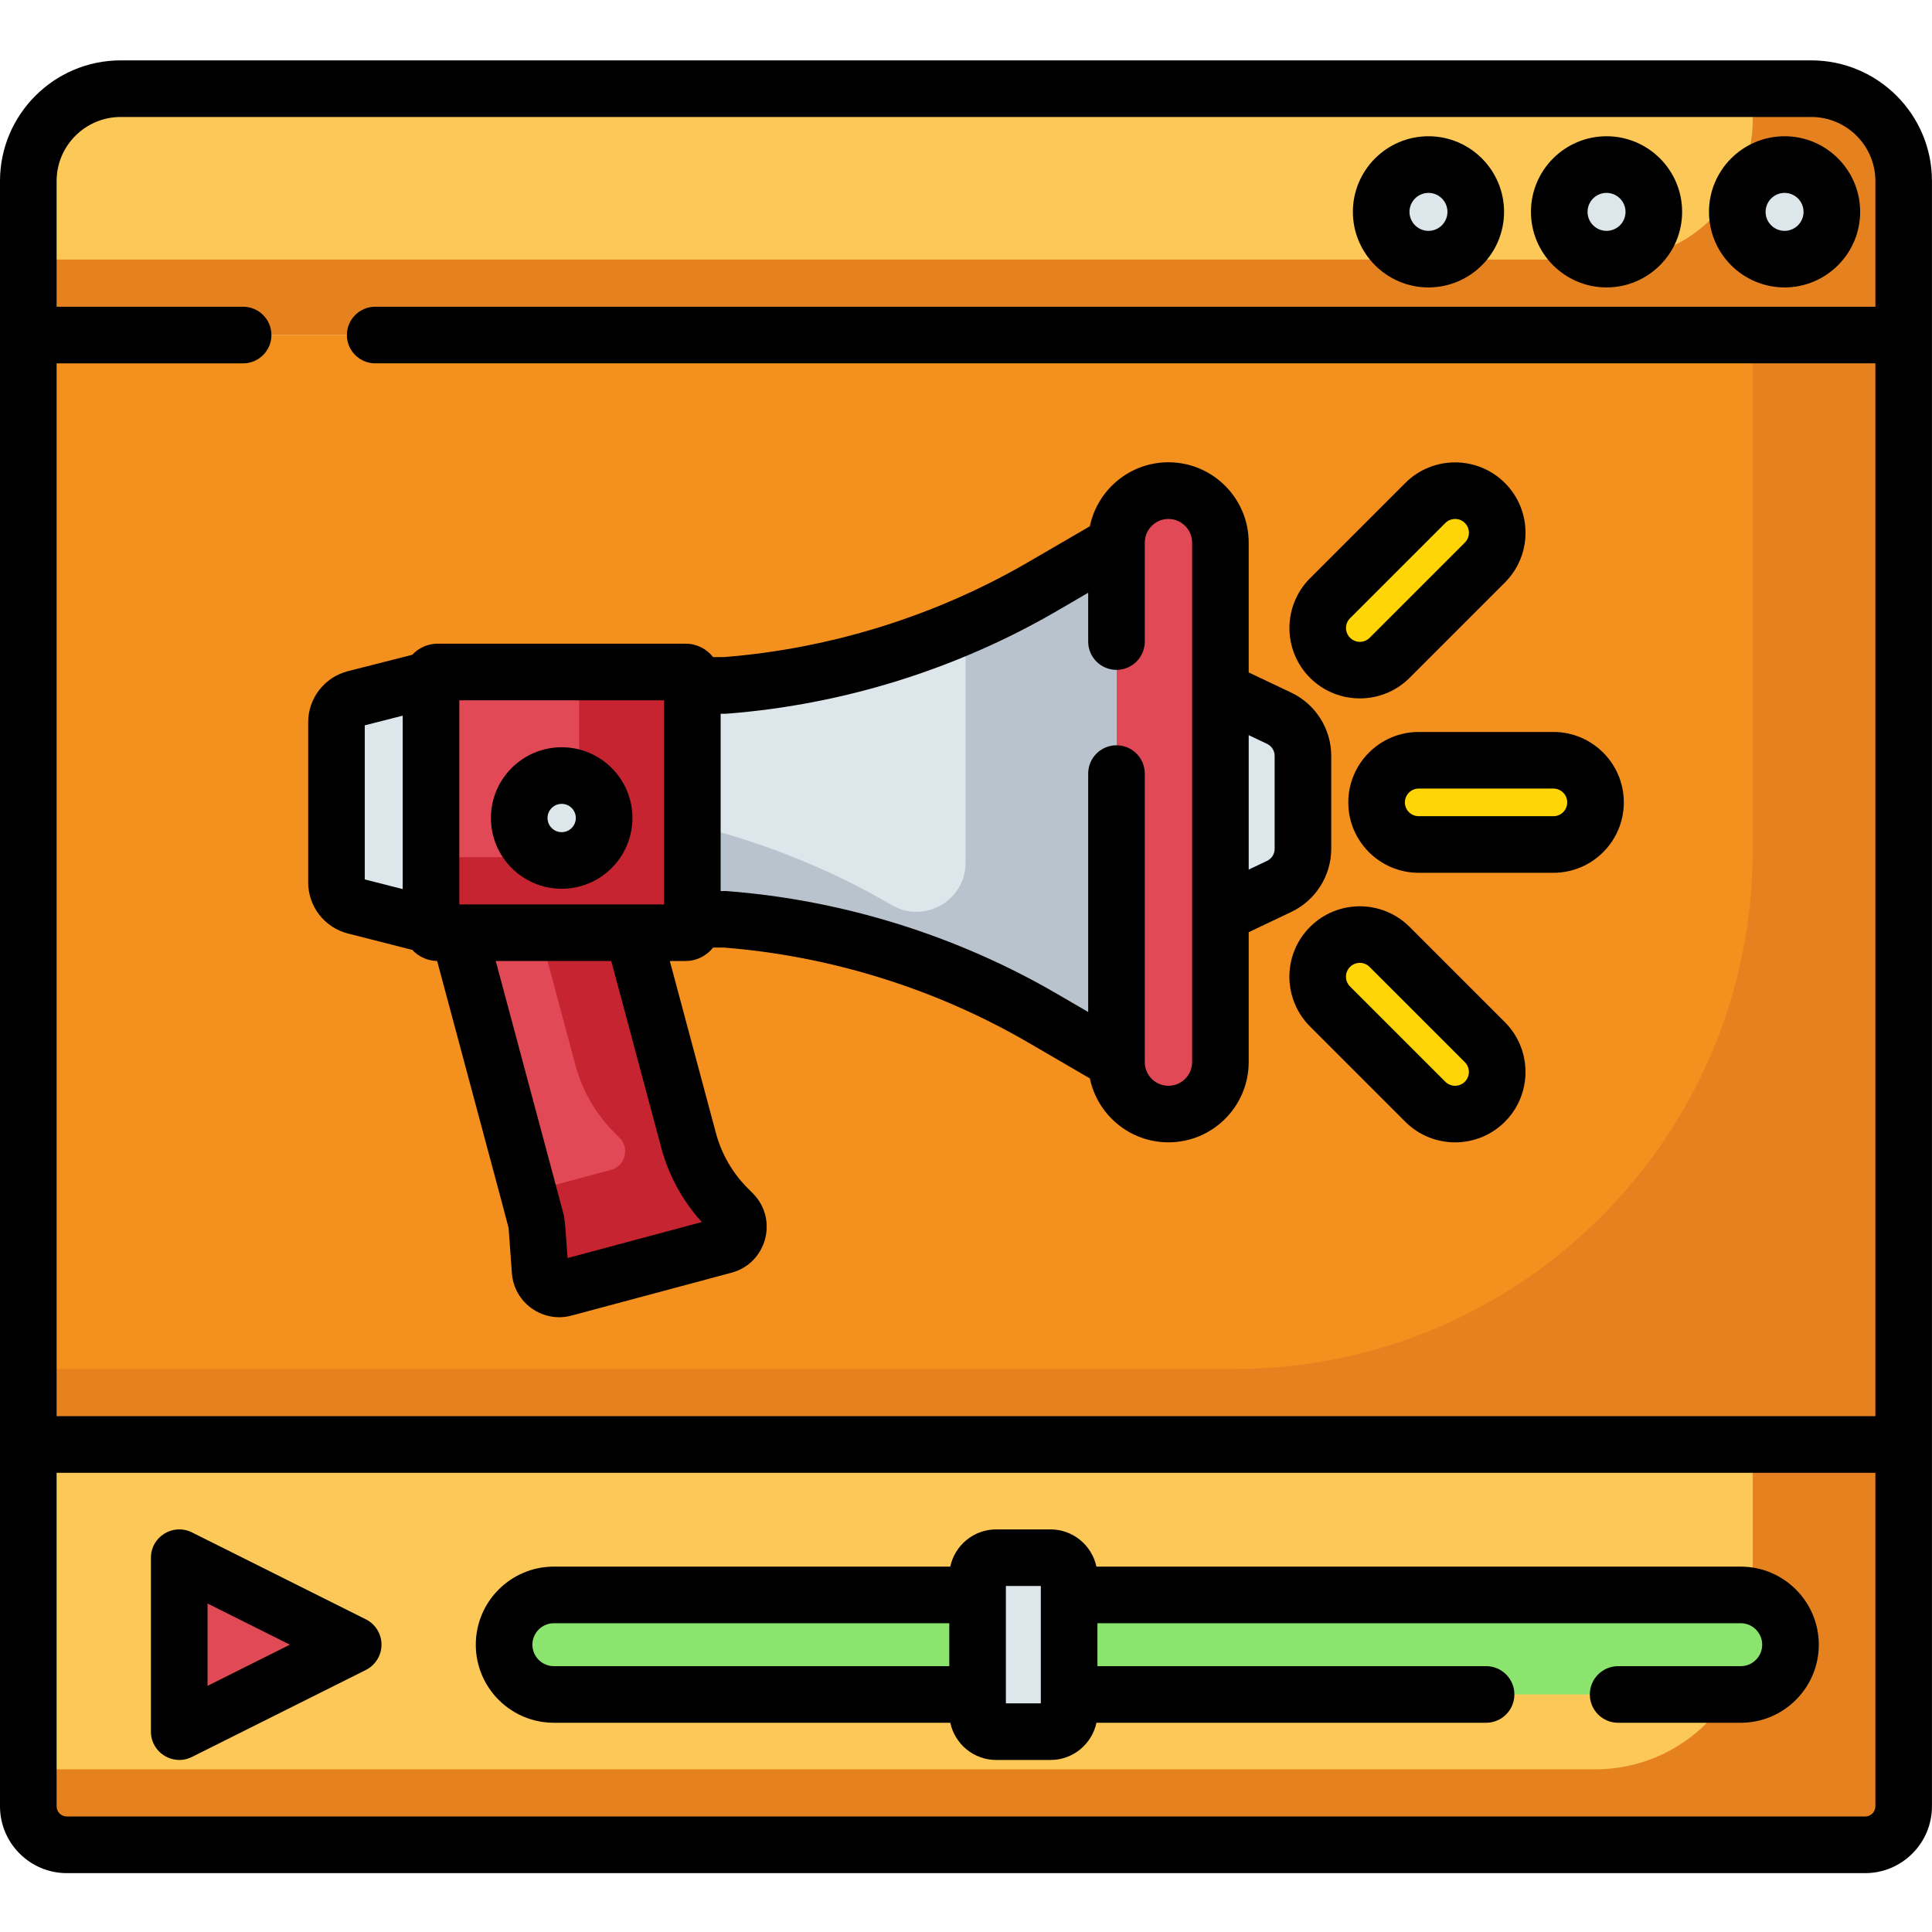 <?xml version="1.0" encoding="UTF-8"?> <!-- Generator: Adobe Illustrator 23.0.2, SVG Export Plug-In . SVG Version: 6.00 Build 0) --> <svg xmlns="http://www.w3.org/2000/svg" xmlns:xlink="http://www.w3.org/1999/xlink" id="Layer_1" x="0px" y="0px" viewBox="0 0 512 512" style="enable-background:new 0 0 512 512;" xml:space="preserve"> <style type="text/css"> .st0{fill:#FCC857;} .st1{fill:#E5811F;} .st2{fill:#F4901E;} .st3{fill:#E04955;} .st4{fill:#DCE6EB;} .st5{fill:#8AE46D;} .st6{fill:#B9C3CD;} .st7{fill:#C62430;} .st8{fill:#FFD508;} </style> <path class="st0" d="M480.01,23.5H31.99C18.46,23.5,7.5,34.46,7.5,47.99v40.8h497v-40.8C504.5,34.46,493.54,23.5,480.01,23.5z"></path> <path class="st1" d="M480.01,23.5H464.5v8.15c0,20.51-16.63,37.14-37.14,37.14H7.5v20h497v-40.8 C504.5,34.46,493.54,23.5,480.01,23.5z"></path> <path class="st0" d="M7.5,478.68c0,5.64,4.57,10.22,10.21,10.22h476.57c5.64,0,10.21-4.57,10.21-10.22v-95.87H7.5V478.68z"></path> <path class="st1" d="M464.5,382.81v44.32c0,23.07-18.7,41.77-41.77,41.77H7.5v9.78c0,5.64,4.57,10.22,10.21,10.22h476.57 c5.64,0,10.21-4.57,10.21-10.22v-95.87H464.5z"></path> <path class="st2" d="M7.5,88.79h497v294.02H7.5V88.79z"></path> <path class="st1" d="M464.5,88.79v136.55c0,75.92-61.55,137.47-137.47,137.47H7.5v20h497V88.79H464.5z"></path> <path class="st3" d="M47.5,458.9v-46.09l46.09,23.04L47.5,458.9z"></path> <g> <path class="st4" d="M391.09,56.14c0,6.92-5.61,12.53-12.53,12.53s-12.53-5.61-12.53-12.53s5.61-12.53,12.53-12.53 S391.09,49.23,391.09,56.14z"></path> <path class="st4" d="M438.27,56.14c0,6.92-5.61,12.53-12.53,12.53s-12.53-5.61-12.53-12.53s5.61-12.53,12.53-12.53 S438.27,49.23,438.27,56.14z"></path> <path class="st4" d="M485.46,56.14c0,6.92-5.61,12.53-12.53,12.53s-12.53-5.61-12.53-12.53s5.61-12.53,12.53-12.53 S485.46,49.23,485.46,56.14z"></path> <path class="st4" d="M278.4,458.9h-14.41c-2.72,0-4.93-2.21-4.93-4.93v-36.23c0-2.72,2.21-4.93,4.93-4.93h14.41 c2.72,0,4.93,2.21,4.93,4.93v36.23C283.33,456.7,281.13,458.9,278.4,458.9z"></path> </g> <path class="st5" d="M259.07,449.05H146.78c-7.29,0-13.19-5.91-13.19-13.19s5.91-13.19,13.19-13.19h112.29V449.05z M461.31,422.67 H283.33v26.38h177.98c7.29,0,13.19-5.91,13.19-13.19S468.59,422.67,461.31,422.67z"></path> <path class="st3" d="M309.65,295.24c-7.6,0-13.77-6.16-13.77-13.77V143.79c0-7.6,6.16-13.77,13.77-13.77s13.77,6.16,13.77,13.77 v137.68C323.42,289.08,317.25,295.24,309.65,295.24z"></path> <path class="st4" d="M192.09,243.62c29.71,2.29,58.51,11.25,84.26,26.24l19.54,11.37V144.04l-19.54,11.37 c-25.75,14.98-54.55,23.96-84.26,26.24h-8.61v61.97H192.09z"></path> <path class="st6" d="M276.35,155.41c-6.63,3.86-13.46,7.31-20.46,10.36v62.86c0,10.02-10.87,16.27-19.54,11.23 c-16.55-9.63-34.37-16.76-52.87-21.25v25.01h8.61c29.71,2.29,58.51,11.25,84.26,26.24l19.54,11.37V144.04L276.35,155.41z"></path> <path class="st3" d="M116.01,247.18h65.68c0.99,0,1.79-0.8,1.79-1.79v-65.5c0-0.99-0.8-1.79-1.79-1.79h-65.68 c-0.99,0-1.79,0.8-1.79,1.79v65.5C114.22,246.38,115.02,247.18,116.01,247.18z"></path> <path class="st7" d="M181.69,178.09h-28.21v27.07c0,12.16-9.86,22.01-22.01,22.01h-17.25v18.21c0,0.99,0.8,1.79,1.79,1.79h65.68 c0.99,0,1.79-0.8,1.79-1.79v-65.51C183.48,178.89,182.68,178.09,181.69,178.09z"></path> <path class="st4" d="M114.22,245.26l-20.16-5.13c-2.88-0.73-4.89-3.33-4.89-6.3v-42.39c0-2.97,2.02-5.56,4.89-6.3l20.16-5.13V245.26 z"></path> <path class="st3" d="M182.5,302.26l-14.76-55.08l-46.13,0l20.29,75.74c0.2,0.76,0.34,1.54,0.39,2.33l0.85,11.62 c0.23,3.18,3.3,5.36,6.39,4.54l42.38-11.36c3.77-1.01,5.04-5.72,2.29-8.49l-1.47-1.48C187.83,315.13,184.3,308.99,182.5,302.26z"></path> <path class="st7" d="M194.2,321.55l-1.47-1.48c-4.91-4.95-8.43-11.09-10.24-17.82l-14.76-55.08l-24.64,0l9.4,35.08 c1.8,6.73,5.33,12.87,10.24,17.82l1.47,1.48c2.75,2.77,1.48,7.48-2.29,8.49l-21.89,5.86l1.88,7.01c0.2,0.76,0.34,1.54,0.39,2.33 l0.85,11.62c0.23,3.18,3.3,5.36,6.39,4.54l42.38-11.36C195.68,329.03,196.95,324.32,194.2,321.55z"></path> <path class="st4" d="M339.02,234.91l-15.6,7.41v-59.37l15.6,7.41c3.83,1.82,6.27,5.69,6.27,9.93v24.68 C345.29,229.22,342.85,233.09,339.02,234.91z"></path> <path class="st8" d="M411.67,223.8h-35.7c-6.16,0-11.16-5-11.16-11.16c0-6.16,5-11.16,11.16-11.16h35.7c6.16,0,11.16,5,11.16,11.16 C422.83,218.8,417.84,223.8,411.67,223.8z"></path> <path class="st8" d="M393.5,149.08l-25.25,25.25c-4.36,4.36-11.42,4.36-15.78,0s-4.36-11.43,0-15.79l25.24-25.24 c4.36-4.36,11.43-4.36,15.79,0C397.86,137.65,397.86,144.72,393.5,149.08z"></path> <path class="st8" d="M393.5,276.19l-25.25-25.25c-4.36-4.36-11.42-4.36-15.78,0c-4.36,4.36-4.36,11.43,0,15.79l25.24,25.25 c4.36,4.36,11.43,4.36,15.79,0C397.86,287.62,397.86,280.55,393.5,276.19z"></path> <path class="st4" d="M160.1,216.78c0,6.21-5.04,11.25-11.25,11.25s-11.25-5.04-11.25-11.25s5.04-11.25,11.25-11.25 S160.1,210.56,160.1,216.78z"></path> <path d="M50.86,465.61l46.09-23.05c2.54-1.27,4.15-3.87,4.15-6.71s-1.61-5.44-4.15-6.71l-46.09-23.04 c-4.97-2.48-10.86,1.12-10.86,6.71v46.09C40,464.46,45.87,468.1,50.86,465.61z M55,424.95l21.82,10.91L55,446.77V424.95z"></path> <path d="M378.56,76.17c11.04,0,20.03-8.98,20.03-20.03s-8.99-20.03-20.03-20.03s-20.03,8.98-20.03,20.03S367.52,76.17,378.56,76.17z M378.56,51.12c2.77,0,5.03,2.25,5.03,5.03c0,2.77-2.26,5.03-5.03,5.03s-5.03-2.26-5.03-5.03 C373.53,53.37,375.79,51.12,378.56,51.12z"></path> <path d="M425.75,76.17c11.04,0,20.03-8.98,20.03-20.03s-8.98-20.03-20.03-20.03s-20.03,8.98-20.03,20.03S414.7,76.17,425.75,76.17z M425.75,51.12c2.77,0,5.03,2.25,5.03,5.03c0,2.77-2.25,5.03-5.03,5.03s-5.03-2.26-5.03-5.03 C420.72,53.37,422.97,51.12,425.75,51.12z"></path> <path d="M472.93,76.17c11.04,0,20.03-8.98,20.03-20.03s-8.98-20.03-20.03-20.03s-20.03,8.98-20.03,20.03S461.89,76.17,472.93,76.17z M472.93,51.12c2.77,0,5.03,2.25,5.03,5.03c0,2.77-2.26,5.03-5.03,5.03c-2.77,0-5.03-2.26-5.03-5.03 C467.91,53.37,470.16,51.12,472.93,51.12z"></path> <path d="M480.01,16H31.99C14.35,16,0,30.35,0,47.99v430.7c0,9.77,7.95,17.71,17.71,17.71h476.57c9.77,0,17.71-7.95,17.71-17.71 V47.99C512,30.35,497.65,16,480.01,16z M15,47.99C15,38.62,22.62,31,31.99,31h448.02c9.37,0,16.99,7.62,16.99,16.99v33.3H99.43 c-4.14,0-7.5,3.36-7.5,7.5s3.36,7.5,7.5,7.5H497v279.02H15V96.29h49.43c4.14,0,7.5-3.36,7.5-7.5s-3.36-7.5-7.5-7.5H15V47.99z M497,478.68c0,1.5-1.22,2.71-2.71,2.71H17.71c-1.5,0-2.71-1.21-2.71-2.71v-88.37h482V478.68z"></path> <path d="M146.78,456.55h105.06c1.19,5.62,6.19,9.86,12.16,9.86h14.41c5.97,0,10.96-4.23,12.16-9.86h103.26c4.14,0,7.5-3.36,7.5-7.5 s-3.36-7.5-7.5-7.5H290.83v-11.38h170.48c3.14,0,5.69,2.55,5.69,5.69s-2.55,5.69-5.69,5.69h-32.49c-4.14,0-7.5,3.36-7.5,7.5 c0,4.14,3.36,7.5,7.5,7.5h32.49c11.41,0,20.69-9.28,20.69-20.69c0-11.41-9.28-20.69-20.69-20.69H290.56 c-1.19-5.62-6.19-9.86-12.16-9.86h-14.41c-5.97,0-10.96,4.23-12.16,9.86H146.78c-11.41,0-20.69,9.28-20.69,20.69 C126.09,447.27,135.37,456.55,146.78,456.55z M266.57,420.31h9.26v31.09h-9.26V420.31z M146.78,430.17h104.79v11.38H146.78 c-3.14,0-5.69-2.55-5.69-5.69S143.64,430.17,146.78,430.17z"></path> <path d="M92.21,247.39l17.04,4.34c1.66,1.77,4,2.89,6.6,2.94c20.12,75.1,18.91,70.39,18.96,71.12l0.85,11.62 c0.58,7.91,8.22,13.27,15.81,11.23l42.38-11.36c9.33-2.5,12.48-14.15,5.68-21.01l-1.47-1.48c-3.98-4.01-6.86-9.02-8.32-14.48 l-12.23-45.64h4.18c2.96,0,5.59-1.4,7.3-3.56h2.81c28.31,2.22,56.24,10.94,80.78,25.22l16.25,9.46c2,9.66,10.58,16.94,20.82,16.94 c11.73,0,21.27-9.54,21.27-21.27v-34.42l11.32-5.38c0,0,0,0,0,0c6.41-3.05,10.55-9.6,10.55-16.7v-24.68c0-7.1-4.14-13.66-10.55-16.7 l-11.32-5.38v-34.42c0-11.73-9.54-21.27-21.27-21.27c-10.25,0-18.82,7.29-20.82,16.95l-16.25,9.46 c-24.54,14.28-52.47,23-80.78,25.22h-2.81c-1.7-2.16-4.34-3.56-7.3-3.56h-65.68c-2.67,0-5.07,1.14-6.77,2.95l-17.03,4.34 c-6.21,1.58-10.54,7.16-10.54,13.56v42.39C81.67,240.23,86,245.81,92.21,247.39z M175.25,304.2c1.96,7.32,5.66,14.07,10.74,19.66 l-35.58,9.54c-0.66-9.02-0.62-10-1.27-12.43l-17.76-66.29h30.61L175.25,304.2z M335.8,197.14c1.21,0.58,1.99,1.82,1.99,3.16v24.68 c0,1.34-0.78,2.58-1.99,3.15l-4.88,2.32v-35.63L335.8,197.14z M192.66,189.13c30.65-2.36,60.89-11.77,87.46-27.23l8.26-4.81v12.93 c0,4.14,3.36,7.5,7.5,7.5c4.14,0,7.5-3.36,7.5-7.5V143.8c0-3.46,2.81-6.27,6.27-6.27c3.45,0,6.27,2.81,6.27,6.27v137.68 c0,3.45-2.81,6.27-6.27,6.27c-3.46,0-6.27-2.81-6.27-6.27v-76.47c0-4.14-3.36-7.5-7.5-7.5c-4.14,0-7.5,3.36-7.5,7.5v63.18 l-8.26-4.81c-26.57-15.46-56.81-24.88-87.46-27.23c-0.42-0.03-0.68-0.02-1.68-0.02v-46.97 C192.15,189.15,192.28,189.16,192.66,189.13z M175.98,239.68c-12.39,0-43.25,0-54.26,0v-54.09h54.26V239.68z M96.67,192.22 l10.05-2.56v45.96l-10.05-2.56V192.22z"></path> <path d="M357.31,212.64c0,10.29,8.37,18.66,18.66,18.66h35.7c10.29,0,18.66-8.37,18.66-18.66s-8.37-18.66-18.66-18.66h-35.7 C365.68,193.98,357.31,202.35,357.31,212.64z M415.33,212.64c0,2.02-1.64,3.66-3.66,3.66h-35.7c-2.02,0-3.66-1.64-3.66-3.66 c0-2.02,1.64-3.66,3.66-3.66h35.7C413.69,208.98,415.33,210.62,415.33,212.64z"></path> <path d="M373.56,179.63l25.25-25.25c7.29-7.29,7.29-19.1,0-26.39c-7.28-7.27-19.12-7.27-26.39,0l-25.25,25.25 c-7.27,7.27-7.27,19.11,0,26.39C354.45,186.9,366.29,186.9,373.56,179.63z M357.78,163.84l25.25-25.24 c0.71-0.71,1.65-1.07,2.59-1.07c2.02,0,3.66,1.63,3.66,3.66c0,0.57-0.14,1.66-1.07,2.59l-25.24,25.24c-1.43,1.43-3.75,1.43-5.18,0 C356.35,167.59,356.35,165.27,357.78,163.84z"></path> <path d="M373.56,245.64c-7.28-7.28-19.11-7.28-26.39,0c-7.29,7.29-7.29,19.09,0,26.39l25.25,25.25c7.27,7.27,19.11,7.28,26.39,0 c7.28-7.27,7.28-19.11,0-26.39L373.56,245.64z M388.2,286.67c-1.43,1.43-3.75,1.43-5.18,0l-25.25-25.25c-1.43-1.43-1.43-3.75,0-5.18 c1.43-1.43,3.75-1.43,5.18,0l25.25,25.25C389.63,282.92,389.63,285.24,388.2,286.67z"></path> <path d="M148.85,235.53c10.34,0,18.75-8.41,18.75-18.75s-8.41-18.75-18.75-18.75s-18.75,8.41-18.75,18.75 S138.51,235.53,148.85,235.53z M148.85,213.03c2.07,0,3.75,1.68,3.75,3.75c0,2.07-1.68,3.75-3.75,3.75c-2.07,0-3.75-1.68-3.75-3.75 C145.1,214.71,146.79,213.03,148.85,213.03z"></path> </svg> 